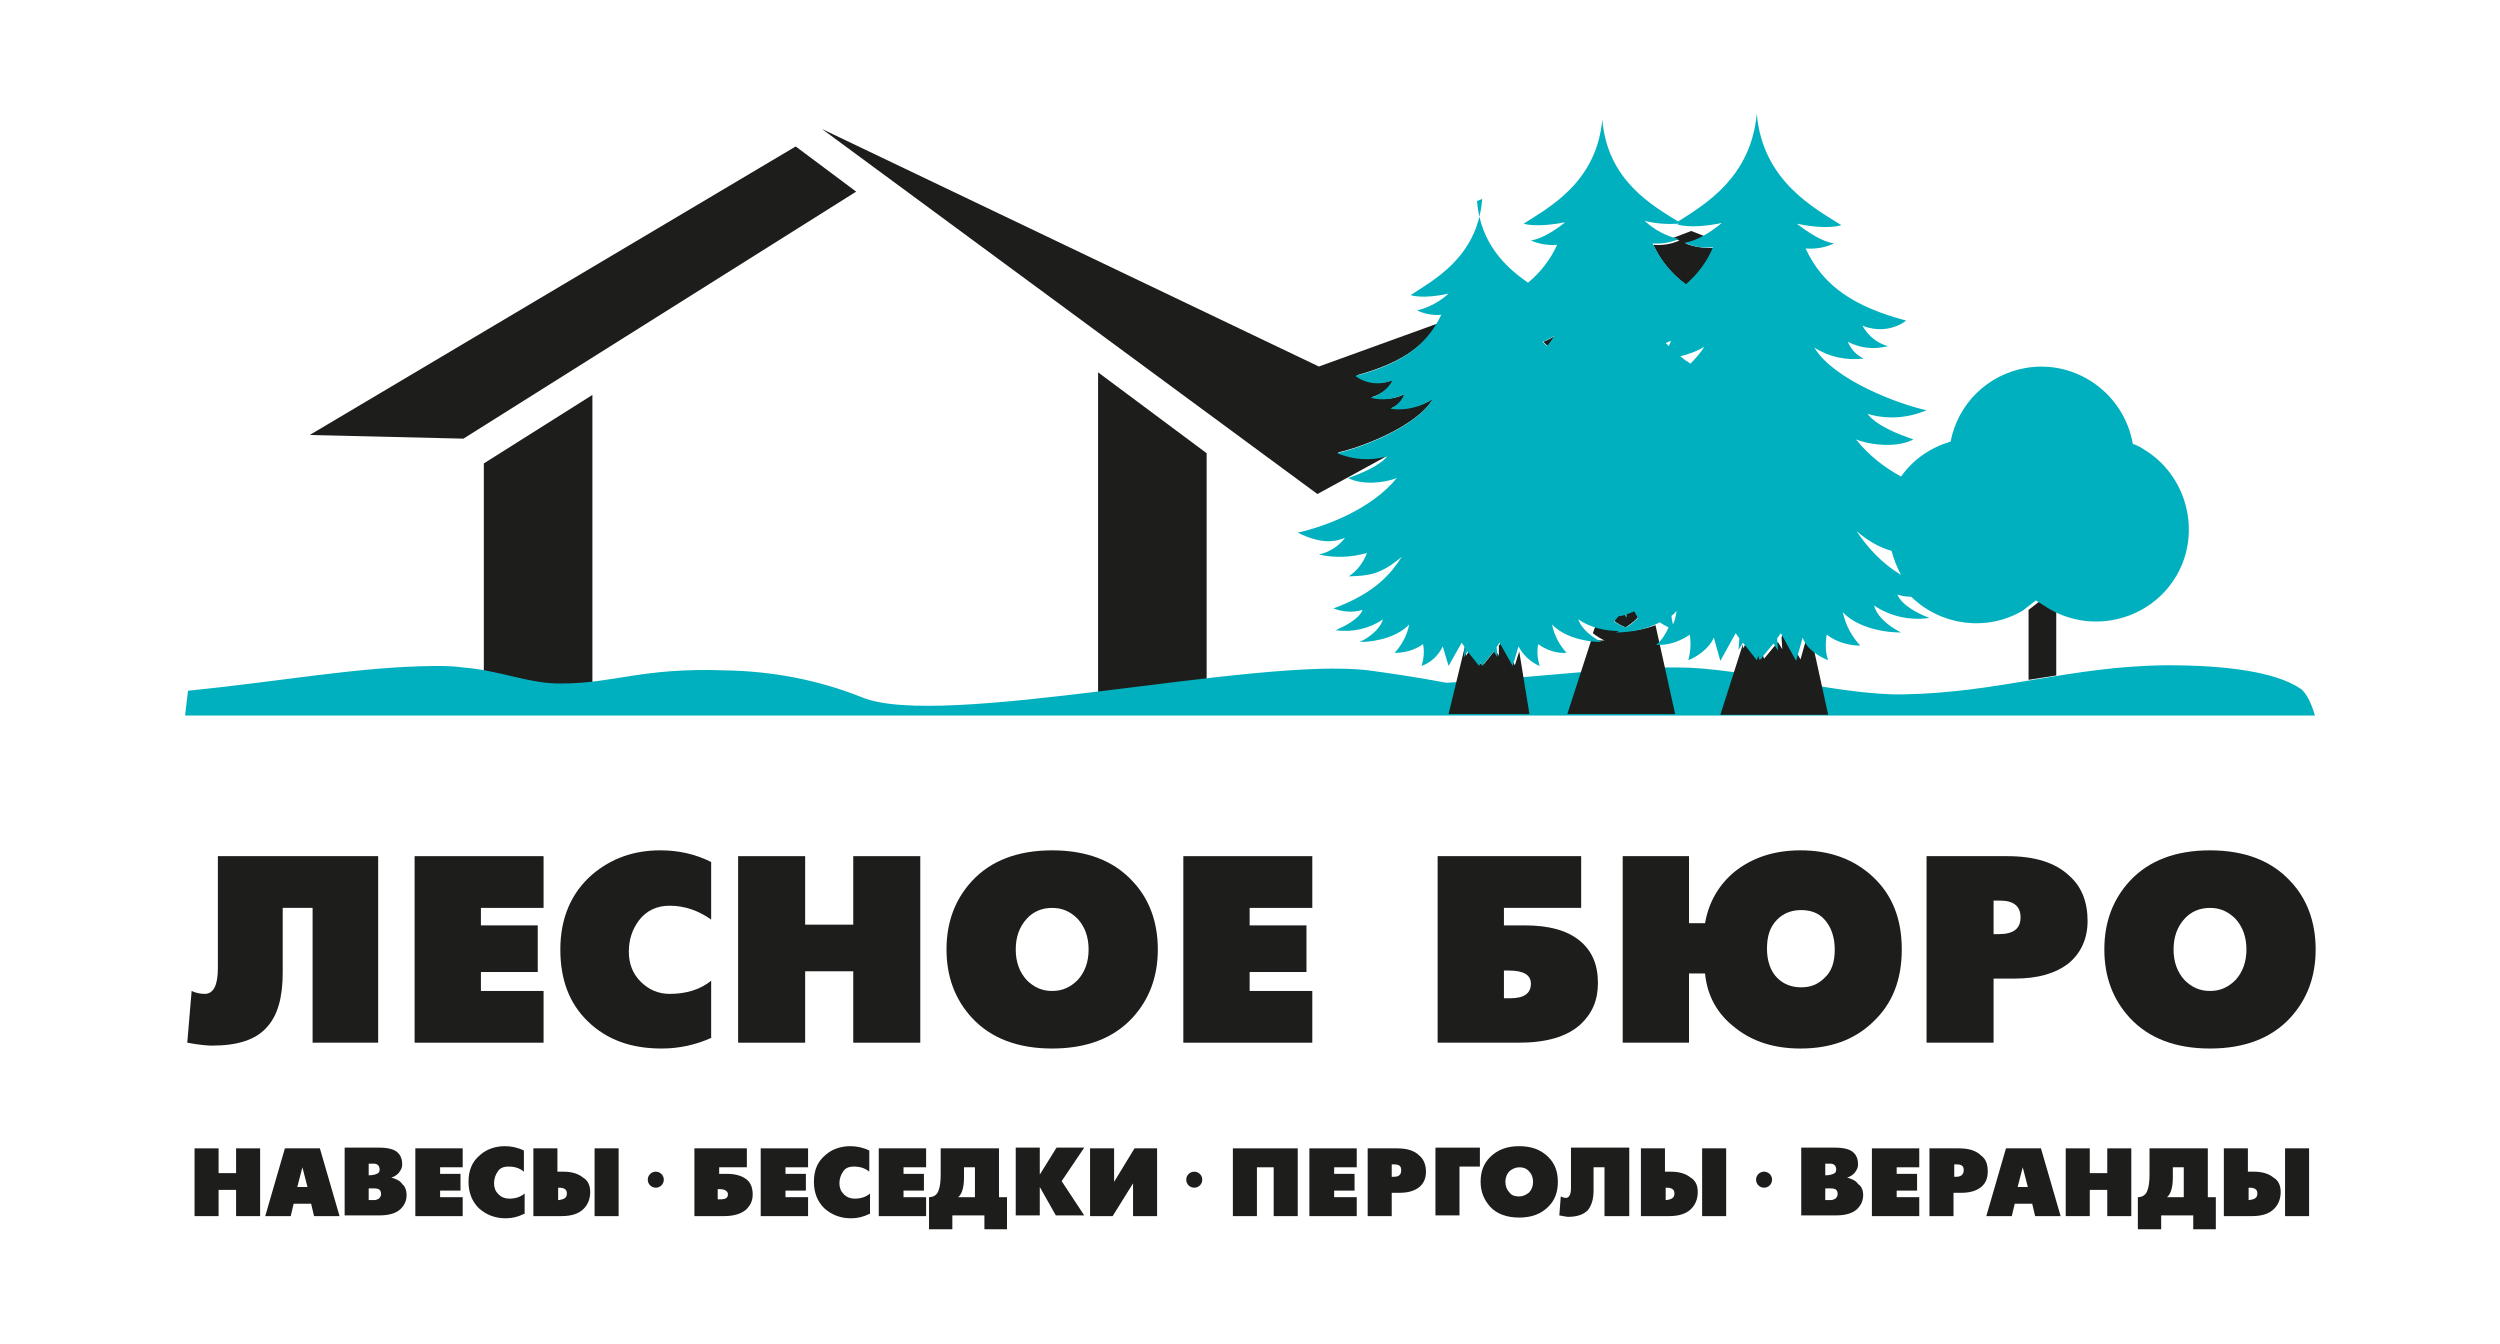 <?xml version="1.0" encoding="utf-8"?>
<!-- Generator: Adobe Illustrator 25.2.0, SVG Export Plug-In . SVG Version: 6.00 Build 0)  -->
<svg version="1.1" id="Слой_1" xmlns="http://www.w3.org/2000/svg" xmlns:xlink="http://www.w3.org/1999/xlink" x="0px" y="0px"
	 viewBox="0 0 343.1 184.4" style="enable-background:new 0 0 343.1 184.4;" xml:space="preserve">
<style type="text/css">
	.st0{fill-rule:evenodd;clip-rule:evenodd;fill:#1D1D1B;}
	.st1{fill-rule:evenodd;clip-rule:evenodd;fill:#00B0BE;}
	.st2{fill:#1D1D1B;}
</style>
<g id="Слой_2_1_">
	<g id="Слой_1-2">
		<polygon class="st0" points="165.6,97.7 150.7,97.7 150.7,51.1 165.6,62.2 		"/>
		<path class="st0" d="M282.2,83.5v9.2l-3.8,0.6v-9.6l1.8-1.4L282.2,83.5z"/>
		<polygon class="st0" points="42.5,59.7 109.2,20.1 109.2,20.1 117.5,26.3 63.6,60.2 		"/>
		<path class="st0" d="M112.8,17.7l68,50.1l9.7-5.3l0,0c-2.3,0.6-4.7,0.5-6.9-0.4c3.2-0.7,10.9-3.6,13.1-7.4
			c-1.7,1.1-3.7,1.5-5.7,1.3c0.9-0.4,1.6-1.1,1.9-2c-1.4,0.8-3.1,0.9-4.6,0.5c1.3-0.4,2.4-1.2,3-2.4c-1.7,0.7-3.6,0.5-5.1-0.6
			c5.4-1.5,8.9-3.5,11.1-7.1L181,50.3L112.8,17.7z M233.9,32.4l-1.8-0.7l-2.6,1c0.3,0.1,0.7,0.2,1,0.3c-1.1,0.5-2.3,0.7-3.5,0.6
			l-0.1,0c1,2.2,2.6,4.1,4.5,5.5c1.6-1.4,2.9-3.1,3.8-5.1c-1.3,0.1-2.7-0.1-3.9-0.6C232.2,33.2,233.1,32.9,233.9,32.4L233.9,32.4z
			 M212.4,47.5c-0.2-0.2-0.4-0.4-0.6-0.6c0.6-0.2,1.1-0.5,1.6-0.8C213.1,46.6,212.7,47.1,212.4,47.5z"/>
		<polygon class="st0" points="66.4,97.7 81.3,97.7 81.3,54.2 66.4,63.6 		"/>
		<path class="st1" d="M25.8,94.8c12.9-1.3,23.4-3.3,33.8-3.4c1.3,0,2.6,0,3.9,0.2c5.2,0.4,9.2,2.3,13.6,2.2
			c7.2,0,10.9-2.2,22.4-1.8c6.4,0.1,12.8,1.3,18.8,3.7c10.9,4.5,54.1-5.6,69.5-3.7c3,0.4,6.4,0.9,10.7,1.7
			c11.5-0.6,22.9-2.2,31.7-2.1c9,0,21.9,3.8,30.8,3.7c13.5-0.2,23-3.9,36.5-4c8,0,14.8,0.9,18.2,3.2c0.9,0.6,1.6,2.3,2,3.7H25.4
			L25.8,94.8z"/>
		<polygon class="st0" points="208.5,89.4 209.9,98 198.8,98 201.1,88.5 201.2,88.6 201.2,90 201.7,89.2 203.3,91.2 203.4,90.7 
			203.6,91.2 205.2,89.2 205.7,90 205.7,88.6 206.1,88.1 207.9,91.3 		"/>
		<path class="st0" d="M227.2,85.8l2.7,12.2h-14.8l3.3-10.2c0.6,0.1,1.2,0.1,1.8,0.1c-0.6-0.3-1.1-0.6-1.6-1l0.4-1.1
			c1.1,0.4,2.4,0.6,3.6,0.6c-0.2,0.1-0.4,0.2-0.5,0.2C223.9,86.7,225.6,86.4,227.2,85.8L227.2,85.8z M223.1,86.1
			c0.6-0.4,1.2-0.8,1.7-1.4l-0.5-0.9c-0.4,0.2-0.7,0.3-1.1,0.4v0.5l-0.2-0.4c-0.3,0.1-0.6,0.2-0.9,0.2l-0.6,0.7
			C222,85.6,222.6,85.9,223.1,86.1L223.1,86.1z"/>
		<path class="st0" d="M248.8,88.5l2.1,9.6h-14.8l3.1-9.7V89l0.6-1l1.9,2.4l0.2-0.6l0.2,0.6l1.9-2.3l0.6,1l-0.1-1.7l0.5-0.7l2.1,3.8
			l0.9-3.2C248.3,87.7,248.5,88.1,248.8,88.5z"/>
		<path class="st1" d="M203.4,27.3v0.2c-0.7,7.9-6.8,11-9.8,13c0,0,1.5,0.6,5.2-0.2c-1.2,1.1-2.7,1.9-4.3,2.3c1,0.5,2.2,0.7,3.3,0.6
			c-2.1,4.4-5.7,6.8-11.8,8.4c1.5,1.1,3.4,1.3,5.1,0.6c-0.6,1.2-1.7,2-3,2.4c1.6,0.4,3.2,0.2,4.6-0.5c-0.3,0.9-1,1.6-1.9,2
			c2,0.3,4.1-0.2,5.8-1.3c-2.2,3.8-9.9,6.7-13.1,7.4c2.2,0.9,4.6,1.1,6.9,0.4c-1,1.3-3.6,2.4-5.4,3c1.9,1,5,0.7,6.7,0
			c-3.4,4.2-9.6,6.6-13.6,7.5c3.4,1.7,5.3,1.2,6.5,0.7c-0.9,1.2-2.2,2-3.6,2.3c2.2,0.5,4.4,0.4,6.6-0.2c-0.5,1.3-1.3,2.4-2.5,3.2
			c2.6-0.1,4.2-0.1,7.3-2.7c-1.4,2.1-3.4,4.9-9.4,7.1c1.3,0.5,2.7,0.6,4,0.2c-0.5,1.3-2.6,2.3-3.7,2.8c2.3,0.3,4.6-0.2,6.5-1.5
			c-0.5,1.6-2.3,2.7-3.2,3.1c2.7,0,5.4-0.9,6.8-2.4c-0.3,1.5-1,2.8-2,3.9c1.4,0,2.8-0.4,3.9-1.2c0.2,1,0.1,2-0.2,3
			c1.3-0.5,2.3-1.4,2.9-2.7l0.8,2.7l1.8-3.2l0.4,0.6l-0.1,1.4l0.5-0.8l1.6,2l0.2-0.5l0.2,0.5l1.6-2l0.5,0.8l-0.1-1.4l0.4-0.6
			l1.8,3.2l0.8-2.7c0.6,1.2,1.7,2.2,2.9,2.7c-0.3-1-0.4-2-0.2-3c1.1,0.8,2.5,1.3,3.9,1.2c-1-1.1-1.7-2.4-2-3.9
			c1.4,1.5,4.1,2.4,6.8,2.4c-0.9-0.4-2.7-1.6-3.2-3.1c1.6,1.1,3.6,1.6,5.6,1.6c-0.2,0.1-0.4,0.2-0.5,0.2c2.1,0,4.2-0.4,6.1-1.4
			c0.4,0.3,0.8,0.5,1.2,0.7c-0.4,0.9-0.9,1.7-1.7,2.4c1.7,0.1,3.3-0.5,4.6-1.4c0.2,1.2,0.1,2.4-0.2,3.5c1.1-0.4,2.9-1.6,3.5-3.1
			l0.9,3.2l2.1-3.8l0.5,0.7l-0.1,1.6l0.6-1l1.9,2.4l0.2-0.6l0.2,0.6l1.9-2.3l0.6,1l-0.1-1.7l0.5-0.7l2.1,3.8l0.9-3.2
			c0.5,1.6,2.4,2.7,3.5,3.1c-0.4-1.1-0.4-2.3-0.2-3.5c1.3,1,3,1.5,4.6,1.5c-1.2-1.3-2-2.8-2.4-4.6c1.6,1.8,4.9,2.8,8,2.8
			c-1-0.5-3.2-1.8-3.7-3.7c2.2,1.5,5,2.1,7.6,1.7c-1.4-0.5-3.8-1.7-4.4-3.2c0.6,0.2,1.3,0.3,1.9,0.3c4.1,4,10.4,4.8,15.3,1.9
			l1.8-1.4l1.9,1.2c6.1,3.5,13.9,1.4,17.4-4.6s1.4-13.9-4.6-17.4c-0.4-0.3-0.9-0.5-1.4-0.7c-1.2-6.9-7.8-11.6-14.7-10.4
			c-5.2,0.9-9.3,4.9-10.3,10.1c-2.7,0.8-5.1,2.4-6.8,4.8c-2.4-1.3-4.5-3-6.2-5.1c2,0.8,5.7,1.2,7.9,0c-2.1-0.7-5.1-1.9-6.3-3.5
			c2.7,0.8,5.5,0.6,8.1-0.5c-3.8-0.8-12.8-4.2-15.4-8.6c2,1.3,4.4,1.8,6.8,1.5c-1-0.4-1.8-1.3-2.2-2.3c1.7,0.9,3.6,1.1,5.5,0.6
			c-1.5-0.4-2.7-1.4-3.5-2.8c2,0.8,4.3,0.6,6-0.7c-7.1-1.9-11.4-4.7-13.8-9.9c1.3,0.1,2.7-0.1,3.9-0.7c-1.6-0.2-3.7-1.6-5.1-2.7
			c4.3,0.9,6.1,0.2,6.1,0.2c-3.6-2.3-10.8-6-11.6-15.3l0,0c-0.8,8.7-7,12.4-10.8,14.8c-3.5-2.2-9.7-5.6-10.4-14l0,0
			c-0.8,8.7-7.4,12.1-10.8,14.3c0,0,1.7,0.6,5.7-0.2c-1.2,1-3.2,2.3-4.7,2.5c1.1,0.5,2.4,0.7,3.6,0.6c-0.9,2-2.3,3.8-4,5.2
			c-3-2.1-6.5-5.3-7-11.2L203.4,27.3L203.4,27.3z M260.9,78.9c-2.5-1.5-4.5-3.6-6.1-6c1.4,1.2,3,2.2,4.8,2.7
			C259.9,76.7,260.3,77.8,260.9,78.9L260.9,78.9z M223.1,86.1c-0.6-0.2-1.1-0.5-1.6-0.8l0.6-0.7c0.3-0.1,0.6-0.1,0.9-0.2l0.2,0.4
			v-0.5c0.4-0.1,0.8-0.3,1.1-0.4l0.5,0.9C224.3,85.3,223.8,85.8,223.1,86.1L223.1,86.1z M229.6,85.7c-0.1-0.4-0.2-0.8-0.2-1.2
			c0.3-0.2,0.5-0.4,0.7-0.7C230,84.5,229.9,85.1,229.6,85.7z M232,49.9c-0.5-0.3-0.9-0.6-1.4-1c1.2-0.3,2.3-0.7,3.3-1.3l0,0
			C233.4,48.4,232.7,49.2,232,49.9L232,49.9z M229,47.5c-0.1-0.1-0.2-0.3-0.4-0.4c0.2-0.1,0.4-0.2,0.6-0.3h0.1
			C229.3,47,229.1,47.3,229,47.5L229,47.5z M231.4,39c-2-1.4-3.5-3.3-4.6-5.6c1.2,0.1,2.5-0.1,3.6-0.6c-1.8-0.4-3.4-1.3-4.7-2.5
			c1.5,0.4,3.1,0.5,4.7,0.4l-0.2,0.1c0,0,1.8,0.7,6.1-0.2c-1.3,1.1-3.4,2.5-5.1,2.7c1.2,0.6,2.6,0.8,3.9,0.6
			C234.3,35.9,233,37.6,231.4,39z M212.3,47.5c-0.2-0.2-0.4-0.4-0.6-0.6c0.6-0.2,1.1-0.5,1.6-0.8C213,46.6,212.7,47.1,212.3,47.5
			L212.3,47.5z"/>
	</g>
</g>
<g>
	<path class="st2" d="M52.1,143.1h-9.2v-18.5h-4.1v8.9c0,3.4-0.7,5.9-2.2,7.5c-1.5,1.7-4,2.5-7.5,2.5c-0.6,0-1.8-0.1-3.4-0.4
		l0.6-7.1c0.6,0.3,1.3,0.4,1.8,0.4c1.2,0,1.8-1.2,1.8-3.5v-15.4h22V143.1z"/>
	<path class="st2" d="M74.6,143.1H56.9v-25.6h17.7v7.1H66v2.4h7.8v6.4H66v2.6h8.6V143.1z"/>
	<path class="st2" d="M97.7,142.4c-2.2,1-4.5,1.5-6.9,1.5c-4.2,0-7.5-1.2-10.1-3.7c-2.6-2.5-3.8-5.8-3.8-9.9c0-4.3,1.5-7.8,4.4-10.3
		c2.6-2.2,5.7-3.3,9.3-3.3c2.5,0,4.8,0.5,7,1.6v7.9c-1.7-1.2-3.6-1.9-5.7-1.9c-1.8,0-3.2,0.7-4.2,2c-0.9,1.2-1.4,2.6-1.4,4.3
		c0,1.6,0.5,3,1.6,4.1c1.1,1.1,2.4,1.7,4,1.7c2.3,0,4.2-0.6,5.7-1.8V142.4z"/>
	<path class="st2" d="M126.3,143.1h-9.2v-9.8h-6.6v9.8h-9.2v-25.6h9.2v9.4h6.6v-9.4h9.2V143.1z"/>
	<path class="st2" d="M158.9,130.3c0,3.8-1.2,6.9-3.5,9.4c-2.6,2.8-6.3,4.2-11,4.2c-4.7,0-8.4-1.4-11-4.2c-2.3-2.5-3.5-5.6-3.5-9.4
		c0-3.8,1.2-6.9,3.5-9.4c2.6-2.8,6.3-4.2,11-4.2c4.7,0,8.4,1.4,11,4.2C157.7,123.3,158.9,126.5,158.9,130.3z M149.4,130.3
		c0-1.7-0.5-3.1-1.5-4.2c-1-1-2.1-1.5-3.5-1.5c-1.4,0-2.6,0.5-3.5,1.5c-1,1.1-1.5,2.5-1.5,4.2c0,1.7,0.5,3.1,1.5,4.2
		c1,1,2.1,1.5,3.5,1.5c1.4,0,2.5-0.5,3.5-1.5C148.9,133.4,149.4,132,149.4,130.3z"/>
	<path class="st2" d="M180.1,143.1h-17.7v-25.6h17.7v7.1h-8.6v2.4h7.8v6.4h-7.8v2.6h8.6V143.1z"/>
	<path class="st2" d="M219.3,134.9c0,2.4-0.8,4.2-2.4,5.7c-1.9,1.7-4.7,2.5-8.5,2.5h-11.1v-25.6H217v7.1h-10.6v2.4h2.9
		c3.3,0,5.8,0.7,7.5,2.1C218.5,130.5,219.3,132.4,219.3,134.9z M210.1,135c0-1.2-1-1.8-3-1.8h-0.7v3.8h0.9
		C209.2,137,210.1,136.3,210.1,135z"/>
	<path class="st2" d="M261,130.3c0,4.2-1.3,7.5-4,10c-2.5,2.4-5.8,3.6-9.9,3.6c-3.5,0-6.5-0.9-8.9-2.8c-2.5-1.9-3.9-4.4-4.2-7.5
		h-2.2v9.5h-9.1v-25.6h9.1v9.2h2.2c0.5-2.9,1.9-5.3,4.1-7.1c2.4-1.9,5.4-2.9,9-2.9c4,0,7.3,1.2,9.9,3.6
		C259.7,122.8,261,126.1,261,130.3z M251.8,130.3c0-1.7-0.5-3.1-1.4-4.1c-0.8-0.9-1.9-1.3-3.2-1.3c-1.3,0-2.4,0.4-3.3,1.3
		c-1,1-1.4,2.3-1.4,4s0.5,3.1,1.4,4c0.9,0.9,2,1.3,3.3,1.3c1.3,0,2.3-0.4,3.2-1.3C251.4,133.3,251.8,132,251.8,130.3z"/>
	<path class="st2" d="M286.5,126.4c0,2.4-0.9,4.4-2.6,5.8c-1.8,1.4-4.2,2.1-7.4,2.1h-2.9v8.8h-9.2v-25.6h11.1c3.8,0,6.6,0.9,8.5,2.7
		C285.7,121.7,286.5,123.8,286.5,126.4z M277.3,125.9c0-1.5-0.9-2.3-2.8-2.3h-0.9v4.6h0.7C276.4,128.2,277.3,127.4,277.3,125.9z"/>
	<path class="st2" d="M317.8,130.3c0,3.8-1.2,6.9-3.5,9.4c-2.6,2.8-6.3,4.2-11,4.2c-4.7,0-8.4-1.4-11-4.2c-2.3-2.5-3.5-5.6-3.5-9.4
		c0-3.8,1.2-6.9,3.5-9.4c2.6-2.8,6.3-4.2,11-4.2c4.7,0,8.4,1.4,11,4.2C316.6,123.3,317.8,126.5,317.8,130.3z M308.3,130.3
		c0-1.7-0.5-3.1-1.5-4.2c-1-1-2.1-1.5-3.5-1.5c-1.4,0-2.6,0.5-3.5,1.5c-1,1.1-1.5,2.5-1.5,4.2c0,1.7,0.5,3.1,1.5,4.2
		c1,1,2.1,1.5,3.5,1.5c1.4,0,2.5-0.5,3.5-1.5C307.8,133.4,308.3,132,308.3,130.3z"/>
</g>
<g>
	<g>
		<path class="st2" d="M35.7,166.9h-3.3v-3.6h-2.4v3.6h-3.3v-9.3h3.3v3.4h2.4v-3.4h3.3V166.9z"/>
		<path class="st2" d="M46.6,166.9h-3.5l-0.4-1.7h-2.4l-0.4,1.7h-3.5l2.7-9.3h4.8L46.6,166.9z M42.2,162.9l-0.7-2.7h0l-0.7,2.7H42.2
			z"/>
		<path class="st2" d="M55.8,164c0,0.8-0.3,1.4-0.8,1.9c-0.6,0.6-1.6,0.9-2.9,0.9h-4.8v-9.3H52c1.2,0,2.1,0.2,2.6,0.7
			c0.4,0.4,0.6,0.9,0.6,1.6c0,0.5-0.2,0.8-0.5,1.2c-0.3,0.3-0.6,0.5-1,0.6c0.6,0.2,1.2,0.4,1.5,0.9C55.6,162.8,55.8,163.4,55.8,164z
			 M52.1,160.5c0-0.5-0.3-0.8-0.8-0.8h-0.7v1.6c0.5,0,0.9-0.1,1.1-0.2C52,161,52.1,160.8,52.1,160.5z M52.3,163.9
			c0-0.6-0.3-0.8-0.9-0.8h-0.8v1.6h0.8c0.2,0,0.4-0.1,0.6-0.2C52.2,164.3,52.3,164.1,52.3,163.9z"/>
		<path class="st2" d="M63.5,166.9H57v-9.3h6.5v2.6h-3.1v0.9h2.8v2.3h-2.8v0.9h3.1V166.9z"/>
		<path class="st2" d="M71.9,166.6c-0.8,0.4-1.6,0.6-2.5,0.6c-1.5,0-2.7-0.5-3.7-1.4c-0.9-0.9-1.4-2.1-1.4-3.6
			c0-1.6,0.5-2.8,1.6-3.7c0.9-0.8,2.1-1.2,3.4-1.2c0.9,0,1.8,0.2,2.6,0.6v2.9c-0.6-0.5-1.3-0.7-2.1-0.7c-0.7,0-1.2,0.2-1.5,0.7
			c-0.3,0.4-0.5,1-0.5,1.6c0,0.6,0.2,1.1,0.6,1.5c0.4,0.4,0.9,0.6,1.5,0.6c0.8,0,1.5-0.2,2.1-0.7V166.6z"/>
		<path class="st2" d="M81,163.6c0,0.9-0.3,1.7-0.9,2.3c-0.7,0.7-1.7,1-3.1,1h-3.8v-9.3h3.3v3.2h0.8c1.2,0,2.1,0.3,2.7,0.8
			C80.7,162,81,162.7,81,163.6z M77.8,163.8c0-0.6-0.4-0.8-1.1-0.8h-0.1v1.7h0.1C77.4,164.6,77.8,164.4,77.8,163.8z M84.9,166.9
			h-3.3v-9.3h3.3V166.9z"/>
		<path class="st2" d="M103.3,163.9c0,0.9-0.3,1.5-0.9,2.1c-0.7,0.6-1.7,0.9-3.1,0.9h-4v-9.3h7.2v2.6h-3.8v0.9h1.1
			c1.2,0,2.1,0.3,2.7,0.8C103,162.3,103.3,163,103.3,163.9z M99.9,163.9c0-0.4-0.4-0.7-1.1-0.7h-0.3v1.4h0.3
			C99.6,164.6,99.9,164.4,99.9,163.9z"/>
		<path class="st2" d="M110.9,166.9h-6.5v-9.3h6.5v2.6h-3.1v0.9h2.8v2.3h-2.8v0.9h3.1V166.9z"/>
		<path class="st2" d="M119.3,166.6c-0.8,0.4-1.6,0.6-2.5,0.6c-1.5,0-2.7-0.5-3.7-1.4c-0.9-0.9-1.4-2.1-1.4-3.6
			c0-1.6,0.5-2.8,1.6-3.7c0.9-0.8,2.1-1.2,3.4-1.2c0.9,0,1.8,0.2,2.6,0.6v2.9c-0.6-0.5-1.3-0.7-2.1-0.7c-0.7,0-1.2,0.2-1.5,0.7
			c-0.3,0.4-0.5,1-0.5,1.6c0,0.6,0.2,1.1,0.6,1.5c0.4,0.4,0.9,0.6,1.5,0.6c0.8,0,1.5-0.2,2.1-0.7V166.6z"/>
		<path class="st2" d="M127.1,166.9h-6.5v-9.3h6.5v2.6H124v0.9h2.8v2.3H124v0.9h3.1V166.9z"/>
		<path class="st2" d="M138.3,168.7h-3.2v-1.9h-4.4v1.9h-3.2v-4.4c0.6,0,1.1-0.3,1.3-0.9c0.2-0.5,0.3-1.2,0.3-2.2v-3.6h8v6.7h1.1
			V168.7z M133.8,164.3v-4.1h-1.5v1.4c0,1.4-0.3,2.3-0.8,2.7H133.8z"/>
		<path class="st2" d="M148.8,157.5l-3.1,4.6l3.1,4.7h-3.9l-2.2-3.9v3.9h-3.3v-9.3h3.3v3.7l2.3-3.7H148.8z"/>
		<path class="st2" d="M158.8,166.9h-3.3v-4.5l-2.8,4.5h-3.1v-9.3h3.3v4.6l2.8-4.6h3.1V166.9z"/>
		<path class="st2" d="M178.1,166.9h-3.3v-6.7h-2.3v6.7h-3.3v-9.3h8.9V166.9z"/>
		<path class="st2" d="M186.2,166.9h-6.5v-9.3h6.5v2.6h-3.1v0.9h2.8v2.3h-2.8v0.9h3.1V166.9z"/>
		<path class="st2" d="M195.7,160.8c0,0.9-0.3,1.6-0.9,2.1c-0.6,0.5-1.5,0.8-2.7,0.8H191v3.2h-3.3v-9.3h4c1.4,0,2.4,0.3,3.1,1
			C195.4,159.1,195.7,159.9,195.7,160.8z M192.3,160.6c0-0.6-0.3-0.8-1-0.8H191v1.7h0.3C192,161.5,192.3,161.2,192.3,160.6z"/>
		<path class="st2" d="M203,160.1h-2.7v6.7h-3.3v-9.3h6.1V160.1z"/>
		<path class="st2" d="M213.8,162.2c0,1.4-0.4,2.5-1.3,3.4c-1,1-2.3,1.5-4,1.5c-1.7,0-3.1-0.5-4-1.5c-0.8-0.9-1.3-2-1.3-3.4
			c0-1.4,0.4-2.5,1.3-3.4c1-1,2.3-1.5,4-1.5c1.7,0,3,0.5,4,1.5C213.4,159.7,213.8,160.8,213.8,162.2z M210.4,162.2
			c0-0.6-0.2-1.1-0.6-1.5c-0.4-0.4-0.8-0.5-1.3-0.5c-0.5,0-0.9,0.2-1.3,0.5c-0.4,0.4-0.6,0.9-0.6,1.5c0,0.6,0.2,1.1,0.6,1.5
			c0.3,0.4,0.8,0.5,1.3,0.5c0.5,0,0.9-0.2,1.3-0.5C210.2,163.3,210.4,162.8,210.4,162.2z"/>
		<path class="st2" d="M223.5,166.9h-3.3v-6.7h-1.5v3.2c0,1.2-0.3,2.1-0.8,2.7c-0.6,0.6-1.5,0.9-2.7,0.9c-0.2,0-0.6-0.1-1.2-0.2
			l0.2-2.6c0.2,0.1,0.5,0.2,0.7,0.2c0.4,0,0.7-0.4,0.7-1.3v-5.6h8V166.9z"/>
		<path class="st2" d="M233,163.6c0,0.9-0.3,1.7-0.9,2.3c-0.7,0.7-1.7,1-3.1,1h-3.8v-9.3h3.3v3.2h0.8c1.2,0,2.1,0.3,2.7,0.8
			C232.7,162,233,162.7,233,163.6z M229.8,163.8c0-0.6-0.4-0.8-1.1-0.8h-0.1v1.7h0.1C229.4,164.6,229.8,164.4,229.8,163.8z
			 M236.9,166.9h-3.3v-9.3h3.3V166.9z"/>
		<path class="st2" d="M255.7,164c0,0.8-0.3,1.4-0.8,1.9c-0.6,0.6-1.6,0.9-2.9,0.9h-4.8v-9.3h4.6c1.2,0,2.1,0.2,2.6,0.7
			c0.4,0.4,0.6,0.9,0.6,1.6c0,0.5-0.2,0.8-0.5,1.2c-0.3,0.3-0.6,0.5-1,0.6c0.6,0.2,1.2,0.4,1.5,0.9
			C255.5,162.8,255.7,163.4,255.7,164z M252,160.5c0-0.5-0.3-0.8-0.8-0.8h-0.7v1.6c0.5,0,0.9-0.1,1.1-0.2
			C251.9,161,252,160.8,252,160.5z M252.2,163.9c0-0.6-0.3-0.8-0.9-0.8h-0.8v1.6h0.8c0.2,0,0.4-0.1,0.6-0.2
			C252.1,164.3,252.2,164.1,252.2,163.9z"/>
		<path class="st2" d="M263.4,166.9h-6.5v-9.3h6.5v2.6h-3.1v0.9h2.8v2.3h-2.8v0.9h3.1V166.9z"/>
		<path class="st2" d="M272.8,160.8c0,0.9-0.3,1.6-0.9,2.1c-0.6,0.5-1.5,0.8-2.7,0.8h-1.1v3.2h-3.3v-9.3h4c1.4,0,2.4,0.3,3.1,1
			C272.6,159.1,272.8,159.9,272.8,160.8z M269.5,160.6c0-0.6-0.3-0.8-1-0.8h-0.3v1.7h0.3C269.1,161.5,269.5,161.2,269.5,160.6z"/>
		<path class="st2" d="M282.8,166.9h-3.5l-0.4-1.7h-2.4l-0.4,1.7h-3.5l2.7-9.3h4.8L282.8,166.9z M278.3,162.9l-0.7-2.7h0l-0.7,2.7
			H278.3z"/>
		<path class="st2" d="M292.5,166.9h-3.3v-3.6h-2.4v3.6h-3.3v-9.3h3.3v3.4h2.4v-3.4h3.3V166.9z"/>
		<path class="st2" d="M304.1,168.7H301v-1.9h-4.4v1.9h-3.2v-4.4c0.6,0,1.1-0.3,1.3-0.9c0.2-0.5,0.3-1.2,0.3-2.2v-3.6h8v6.7h1.1
			V168.7z M299.7,164.3v-4.1h-1.5v1.4c0,1.4-0.3,2.3-0.8,2.7H299.7z"/>
		<path class="st2" d="M313,163.6c0,0.9-0.3,1.7-0.9,2.3c-0.7,0.7-1.7,1-3.1,1h-3.8v-9.3h3.3v3.2h0.8c1.2,0,2.1,0.3,2.7,0.8
			C312.7,162,313,162.7,313,163.6z M309.8,163.8c0-0.6-0.4-0.8-1.1-0.8h-0.1v1.7h0.1C309.4,164.6,309.8,164.4,309.8,163.8z
			 M316.9,166.9h-3.3v-9.3h3.3V166.9z"/>
	</g>
	<circle class="st2" cx="90" cy="161.9" r="1.1"/>
	<circle class="st2" cx="163.9" cy="161.9" r="1.1"/>
	<circle class="st2" cx="242.1" cy="161.9" r="1.1"/>
</g>
</svg>
